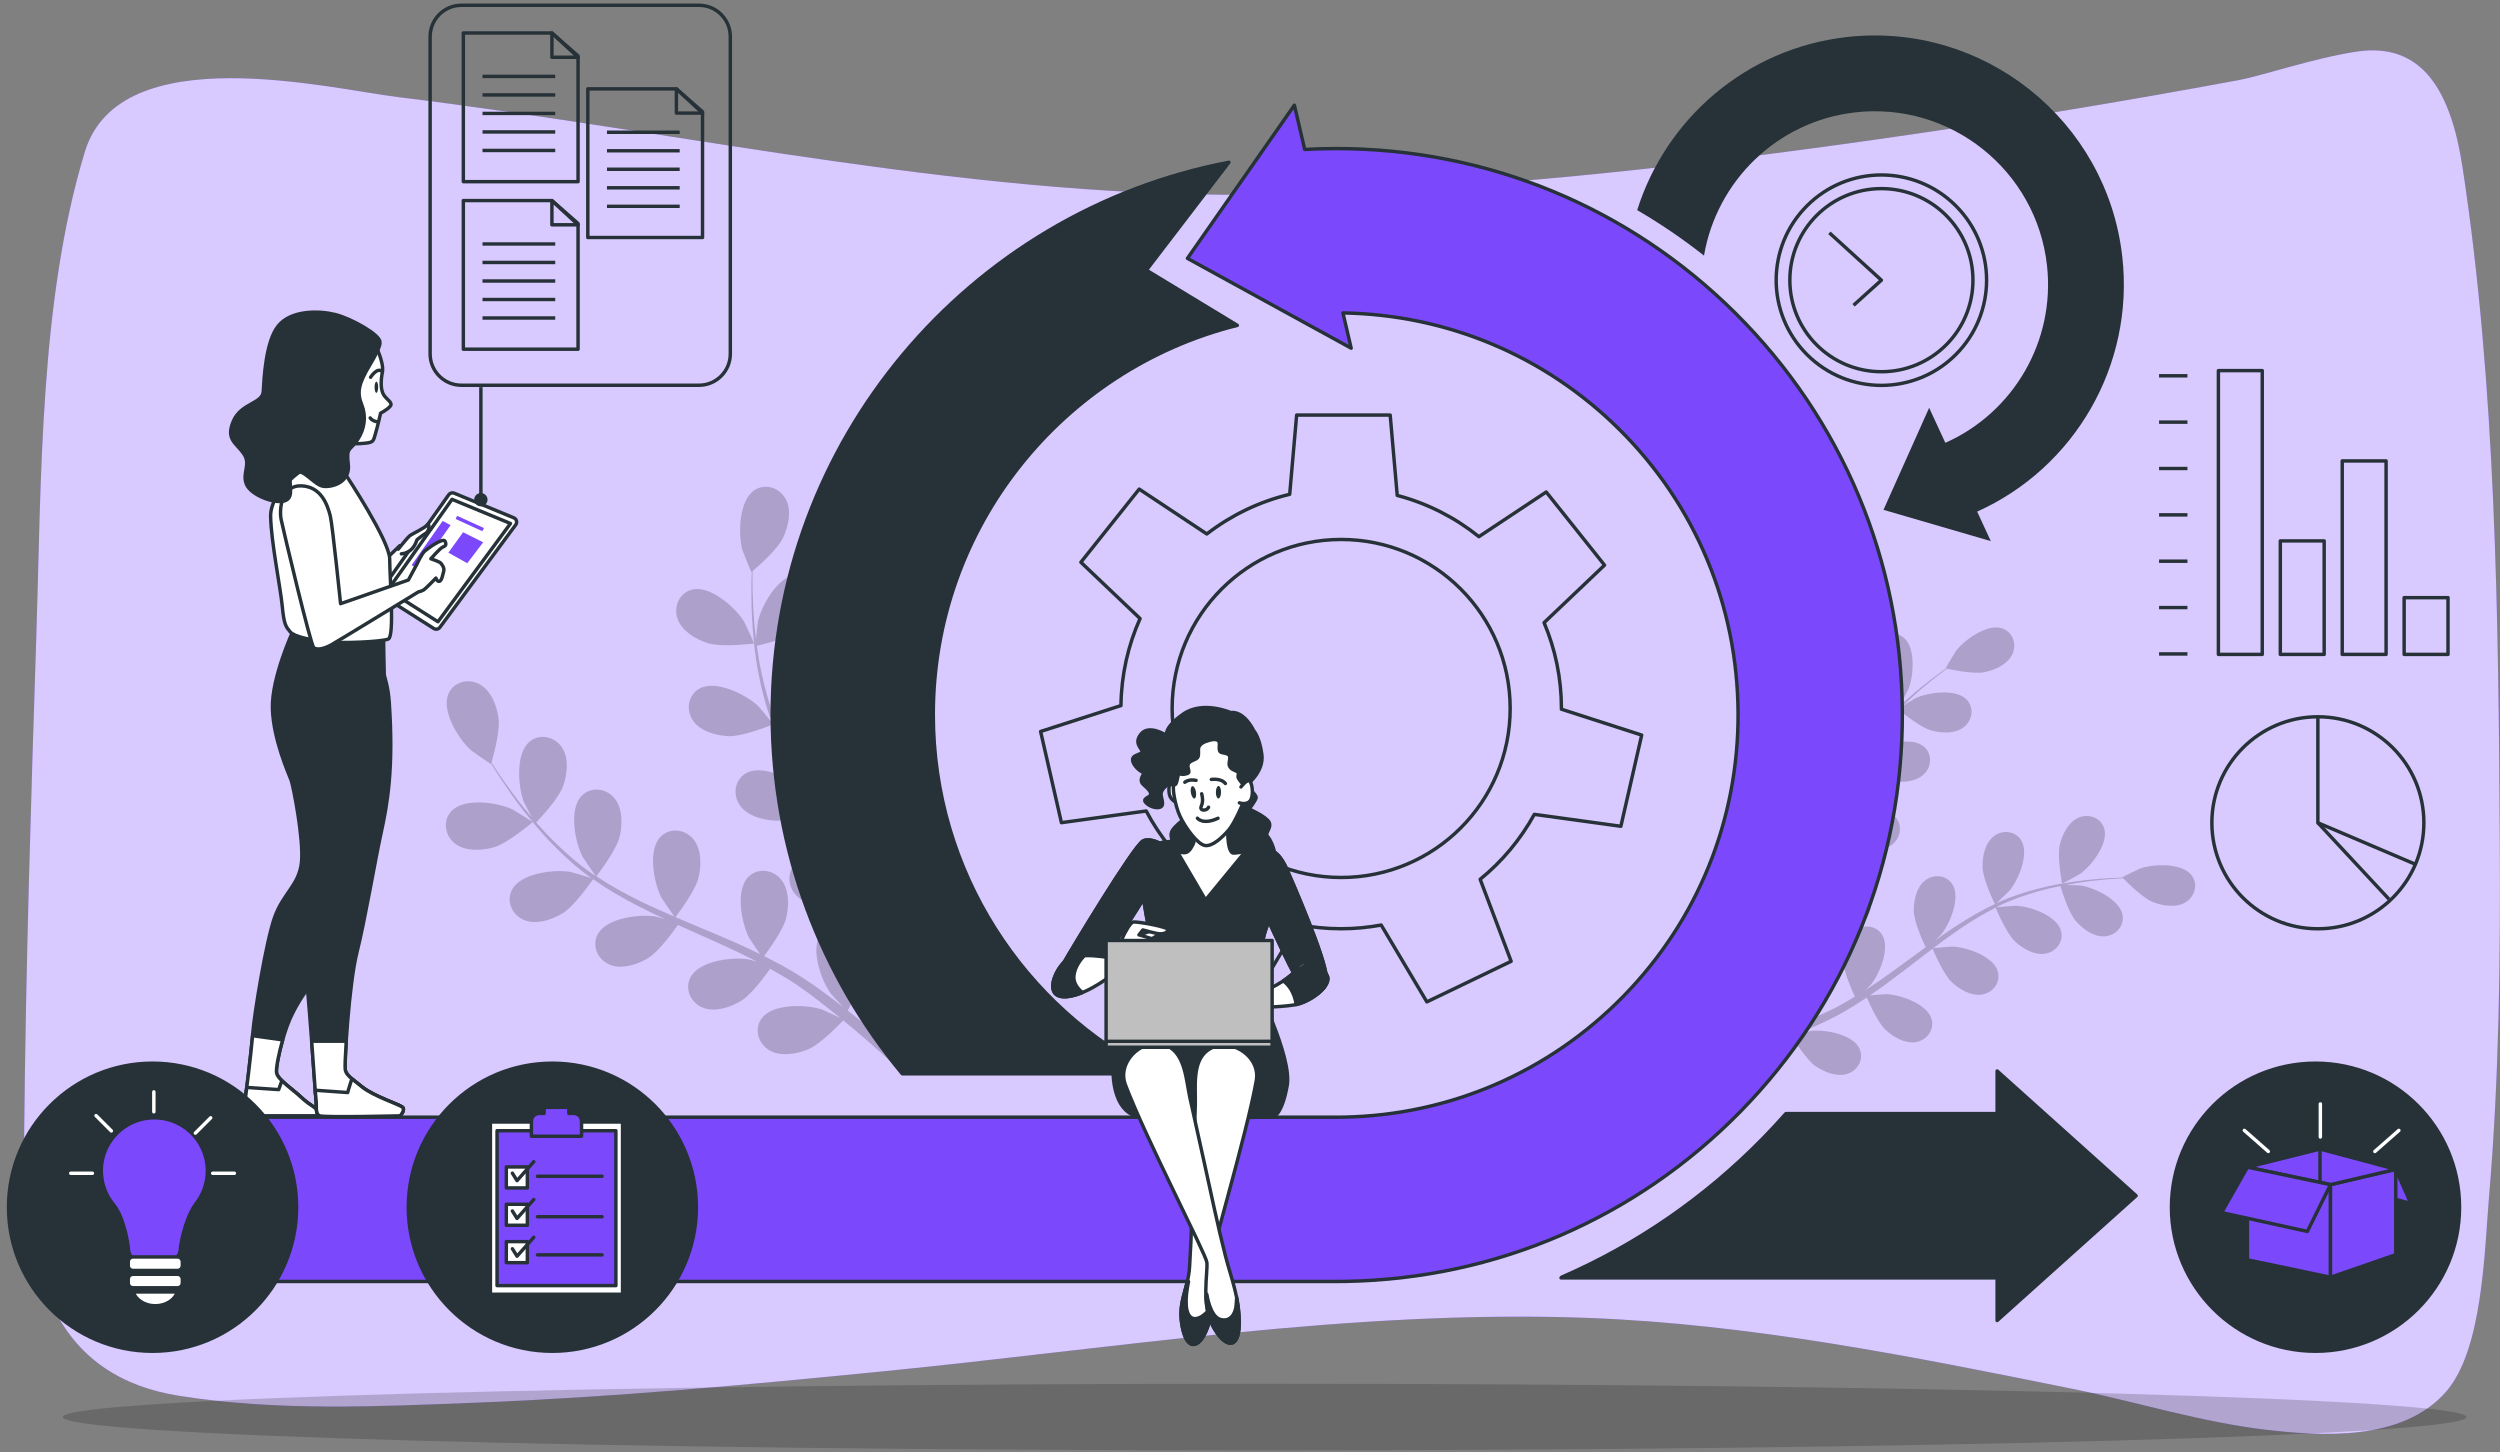 <svg width="346" height="201" viewBox="0 0 346 201" fill="none" xmlns="http://www.w3.org/2000/svg">
<rect x="0" y="0" width="346" height="201" fill="#808080" stroke="none"/>
<path d="M326.169 7.142C320.282 8.025 313.089 10.483 309.894 11.077C293.078 14.2 276.225 16.967 259.349 19.356C231.911 23.24 204.343 26.285 176.806 26.896C135.826 27.803 95.619 18.385 55.142 13.443C45.517 12.268 16.585 5.113 11.743 21.008C5.464 41.625 5.727 66.39 5.029 87.94C4.285 110.929 3.564 133.891 3.347 156.852C3.273 164.714 3.869 172.79 6.777 179.664C10.418 188.27 17.184 191.969 24.744 193.171C38.42 195.346 52.327 194.663 66.136 194.119C84.805 193.384 103.472 191.648 122.118 189.803C154.391 186.609 187.208 181.208 219.518 182.388C242.2 183.217 264.509 187.702 286.76 192.2C295.772 194.023 304.618 196.841 313.751 197.892C321.147 198.744 332.45 199.566 338.528 192.62C343.633 186.787 343.841 173.147 344.491 165.525C345.892 149.103 346.066 132.557 345.97 116.123C345.792 85.324 345.425 53.289 340.806 23.1C339.239 12.864 335.396 5.759 326.169 7.142Z" fill="#7B49FB"/>
<path opacity="0.7" d="M326.169 7.142C320.282 8.025 313.089 10.483 309.894 11.077C293.078 14.2 276.225 16.967 259.349 19.356C231.911 23.24 204.343 26.285 176.806 26.896C135.826 27.803 95.619 18.385 55.142 13.443C45.517 12.268 16.585 5.113 11.743 21.008C5.464 41.625 5.727 66.39 5.029 87.94C4.285 110.929 3.564 133.891 3.347 156.852C3.273 164.714 3.869 172.79 6.777 179.664C10.418 188.27 17.184 191.969 24.744 193.171C38.42 195.346 52.327 194.663 66.136 194.119C84.805 193.384 103.472 191.648 122.118 189.803C154.391 186.609 187.208 181.208 219.518 182.388C242.2 183.217 264.509 187.702 286.76 192.2C295.772 194.023 304.618 196.841 313.751 197.892C321.147 198.744 332.45 199.566 338.528 192.62C343.633 186.787 343.841 173.147 344.491 165.525C345.892 149.103 346.066 132.557 345.97 116.123C345.792 85.324 345.425 53.289 340.806 23.1C339.239 12.864 335.396 5.759 326.169 7.142Z" fill="white"/>
<path opacity="0.18" d="M175.011 200.729C266.875 200.729 341.346 198.665 341.346 196.119C341.346 193.573 266.875 191.509 175.011 191.509C83.147 191.509 8.676 193.573 8.676 196.119C8.676 198.665 83.147 200.729 175.011 200.729Z" fill="black"/>
<g opacity="0.2">
<path d="M68.341 117.269C70.283 116.723 73.717 113.779 73.72 113.777C73.756 113.747 71.093 112.102 70.913 112.018C68.831 111.04 64.231 110.376 62.475 112.26C61.209 113.618 61.584 115.69 63.002 116.767C64.451 117.867 66.687 117.734 68.341 117.269Z" fill="black"/>
<path d="M77.847 126.415C79.508 125.417 81.889 121.955 82.077 121.678C84.002 123.023 86.085 124.246 88.261 125.368C89.505 126.011 90.778 126.619 92.061 127.213C91.435 127.029 90.873 126.87 90.792 126.855C88.525 126.463 83.914 127.037 82.719 129.318C81.856 130.962 82.765 132.861 84.417 133.525C86.104 134.203 88.227 133.484 89.698 132.599C91.193 131.701 93.282 128.79 93.825 128.012C94.32 128.235 94.811 128.463 95.307 128.683C97.686 129.743 100.063 130.791 102.364 131.89C103.175 132.277 103.96 132.688 104.746 133.096C104.19 132.933 103.719 132.801 103.646 132.787C101.379 132.395 96.768 132.968 95.571 135.25C94.709 136.893 95.618 138.793 97.27 139.457C98.958 140.135 101.079 139.417 102.552 138.531C103.978 137.674 105.93 135.004 106.579 134.083C107.372 134.526 108.167 134.967 108.915 135.432C109.419 135.76 109.927 136.041 110.414 136.4C110.904 136.744 111.389 137.086 111.87 137.424C112.772 138.108 113.706 138.808 114.569 139.498C115.172 139.974 115.739 140.438 116.311 140.903C115.508 140.509 113.92 139.77 113.78 139.723C111.6 138.991 106.955 138.86 105.427 140.934C104.325 142.428 104.936 144.443 106.469 145.35C108.034 146.276 110.24 145.887 111.829 145.235C113.58 144.516 116.359 141.588 116.703 141.22C117.647 141.994 118.558 142.756 119.406 143.488C121.282 145.101 122.916 146.585 124.277 147.859L125.584 146.79C124.144 145.496 122.403 143.977 120.389 142.321C119.434 141.531 118.397 140.706 117.325 139.869C117.482 139.586 118.366 137.969 119.001 136.356C120.926 136.625 124.599 135.778 125.072 135.665C125.433 136.831 125.772 137.969 126.075 139.048C126.714 141.303 127.235 143.341 127.657 145.092L129.07 143.935C128.643 142.352 128.138 140.565 127.539 138.617C127.178 137.431 126.769 136.171 126.336 134.881C126.775 134.652 130.353 132.764 131.519 131.27C132.576 129.916 133.545 127.896 133.077 126.139C132.618 124.418 130.841 123.287 129.105 123.945C126.696 124.857 125.569 129.364 125.685 131.662C125.692 131.798 125.93 133.26 126.096 134.179C125.916 133.654 125.748 133.141 125.556 132.602C125.185 131.533 124.783 130.477 124.354 129.34C124.128 128.798 123.899 128.25 123.669 127.697C123.451 127.144 123.152 126.587 122.894 126.026C122.267 124.736 121.57 123.461 120.839 122.191C121.774 121.863 125.078 120.653 126.333 119.468C127.583 118.289 128.848 116.44 128.65 114.632C128.457 112.862 126.873 111.475 125.057 111.861C122.537 112.398 120.741 116.683 120.507 118.971C120.492 119.114 120.51 120.775 120.536 121.687C120.091 120.927 119.65 120.167 119.174 119.412C117.801 117.235 116.344 115.074 114.9 112.912C114.457 112.249 114.024 111.584 113.587 110.92C113.922 110.807 117.88 109.453 119.287 108.126C120.537 106.947 121.801 105.098 121.603 103.29C121.41 101.52 119.826 100.132 118.011 100.519C115.491 101.056 113.694 105.341 113.461 107.629C113.443 107.801 113.471 110.191 113.508 110.799C112.548 109.336 111.605 107.869 110.734 106.386C109.529 104.341 108.46 102.266 107.572 100.181C107.728 100.129 111.866 98.734 113.307 97.375C114.557 96.196 115.821 94.347 115.623 92.539C115.43 90.769 113.846 89.382 112.031 89.769C109.511 90.305 107.714 94.59 107.48 96.879C107.463 97.058 107.494 99.63 107.533 100.096C107.481 99.971 107.412 99.849 107.362 99.724C106.443 97.486 105.834 95.202 105.369 93.035C105.096 91.777 104.905 90.559 104.746 89.37C105.544 89.189 109.179 88.323 110.61 87.244C111.982 86.209 113.442 84.51 113.444 82.691C113.447 80.91 112.024 79.357 110.178 79.542C107.614 79.799 105.358 83.861 104.874 86.11C104.848 86.232 104.718 87.505 104.637 88.433C104.573 87.896 104.498 87.342 104.448 86.826C104.253 84.887 104.195 83.1 104.155 81.517C104.14 80.617 104.145 79.802 104.157 79.04C104.847 78.455 107.597 76.06 108.356 74.471C109.097 72.921 109.61 70.74 108.774 69.125C107.955 67.543 105.977 66.82 104.424 67.835C102.267 69.244 102.135 73.889 102.743 76.108C102.796 76.3 103.961 79.204 103.997 79.174C103.997 79.174 104.031 79.146 104.039 79.139C104.013 79.872 103.993 80.658 103.989 81.518C103.993 83.105 104.013 84.898 104.166 86.848C104.314 88.798 104.53 90.911 104.957 93.117C105.383 95.329 105.944 97.633 106.829 99.933C106.839 99.96 106.853 99.985 106.863 100.012C106.395 99.419 105.032 97.806 104.913 97.695C103.239 96.118 99.077 94.052 96.82 95.295C95.194 96.19 94.904 98.276 95.916 99.741C96.949 101.237 99.115 101.808 100.832 101.882C102.768 101.966 106.664 100.391 106.974 100.265C107.836 102.448 108.899 104.617 110.096 106.754C110.779 107.976 111.504 109.186 112.248 110.39C111.827 109.891 111.447 109.447 111.386 109.391C109.712 107.813 105.55 105.749 103.293 106.991C101.667 107.886 101.377 109.972 102.39 111.437C103.423 112.934 105.589 113.505 107.305 113.579C109.048 113.654 112.396 112.379 113.277 112.03C113.567 112.488 113.852 112.95 114.144 113.407C115.542 115.604 116.948 117.789 118.261 119.975C118.724 120.745 119.152 121.52 119.582 122.295C119.207 121.852 118.888 121.482 118.834 121.431C117.16 119.852 112.998 117.787 110.741 119.03C109.115 119.926 108.825 122.011 109.837 123.477C110.87 124.973 113.037 125.545 114.753 125.618C116.415 125.69 119.517 124.54 120.566 124.13C120.983 124.937 121.402 125.743 121.77 126.543C122.009 127.096 122.277 127.61 122.486 128.178C122.705 128.735 122.922 129.287 123.136 129.834C123.511 130.903 123.904 132.002 124.243 133.054C124.484 133.783 124.701 134.483 124.921 135.186C124.469 134.415 123.553 132.922 123.462 132.806C122.521 131.602 120.527 130.023 118.585 129.356C118.447 129.177 118.295 129.011 118.126 128.861C116.793 127.68 114.688 127.716 113.603 129.222C112.096 131.312 113.643 135.693 115.007 137.545C115.088 137.654 116.093 138.742 116.739 139.419C116.298 139.079 115.876 138.744 115.418 138.4C114.519 137.714 113.601 137.055 112.616 136.342C112.128 136.015 111.635 135.685 111.138 135.351C110.652 135.01 110.094 134.711 109.569 134.385C108.335 133.655 107.049 132.976 105.739 132.32C106.339 131.53 108.426 128.698 108.82 127.017C109.212 125.344 109.247 123.104 108.085 121.706C106.946 120.336 104.86 120.052 103.559 121.376C101.754 123.214 102.618 127.779 103.686 129.817C103.753 129.944 104.684 131.32 105.209 132.066C104.418 131.678 103.631 131.287 102.818 130.921C100.472 129.862 98.064 128.863 95.667 127.857C94.932 127.549 94.204 127.233 93.473 126.92C93.69 126.641 96.244 123.327 96.685 121.445C97.078 119.772 97.112 117.532 95.95 116.133C94.812 114.764 92.726 114.48 91.425 115.804C89.619 117.642 90.484 122.206 91.552 124.244C91.632 124.398 92.974 126.376 93.34 126.862C91.733 126.172 90.136 125.469 88.591 124.712C86.458 123.67 84.422 122.531 82.532 121.28C82.633 121.15 85.314 117.704 85.766 115.776C86.158 114.103 86.193 111.863 85.03 110.465C83.892 109.095 81.806 108.812 80.505 110.136C78.7 111.973 79.565 116.538 80.632 118.576C80.716 118.736 82.161 120.863 82.45 121.23C82.338 121.156 82.213 121.091 82.103 121.015C80.101 119.655 78.333 118.086 76.75 116.535C75.828 115.637 74.998 114.726 74.21 113.821C74.775 113.231 77.328 110.503 77.927 108.813C78.5 107.192 78.781 104.97 77.779 103.452C76.799 101.966 74.755 101.455 73.318 102.628C71.322 104.256 71.68 108.889 72.517 111.032C72.563 111.148 73.157 112.281 73.601 113.1C73.252 112.687 72.883 112.266 72.556 111.864C71.325 110.354 70.29 108.896 69.384 107.597C68.875 106.854 68.429 106.172 68.02 105.53C68.271 104.661 69.245 101.146 69.001 99.403C68.764 97.701 67.989 95.599 66.4 94.713C64.845 93.846 62.797 94.334 62.061 96.037C61.04 98.403 63.492 102.349 65.223 103.865C65.372 103.995 67.947 105.776 67.96 105.73C67.96 105.73 67.973 105.688 67.975 105.678C68.358 106.304 68.775 106.971 69.246 107.69C70.125 109.011 71.131 110.496 72.334 112.038C73.533 113.582 74.879 115.227 76.452 116.83C78.028 118.44 79.767 120.053 81.774 121.483C81.797 121.499 81.823 121.513 81.845 121.529C81.128 121.293 79.101 120.701 78.94 120.673C76.674 120.28 72.063 120.854 70.866 123.135C70.004 124.779 70.912 126.679 72.565 127.343C74.253 128.019 76.375 127.3 77.847 126.415Z" fill="black"/>
<path d="M104.362 89.063C104.408 89.057 103.094 86.217 102.991 86.047C101.793 84.084 98.323 80.993 95.818 81.595C94.014 82.029 93.183 83.964 93.773 85.645C94.374 87.361 96.313 88.484 97.949 89.008C99.87 89.624 104.358 89.064 104.362 89.063Z" fill="black"/>
</g>
<g opacity="0.2">
<path d="M259.568 93.473C260.138 95.082 262.815 97.814 262.817 97.816C262.845 97.844 264.083 95.504 264.144 95.348C264.851 93.536 265.153 89.617 263.464 88.241C262.247 87.249 260.52 87.682 259.691 88.939C258.844 90.224 259.082 92.103 259.568 93.473Z" fill="black"/>
<path d="M252.384 102.009C253.32 103.355 256.375 105.17 256.619 105.313C255.592 107.013 254.678 108.84 253.853 110.74C253.381 111.825 252.939 112.934 252.509 114.05C252.629 113.511 252.733 113.028 252.74 112.959C252.943 111.024 252.2 107.165 250.207 106.284C248.771 105.648 247.22 106.522 246.752 107.954C246.274 109.416 247 111.167 247.83 112.359C248.673 113.57 251.246 115.169 251.934 115.583C251.773 116.013 251.608 116.441 251.45 116.872C250.689 118.938 249.939 121.004 249.141 123.008C248.86 123.714 248.557 124.399 248.257 125.086C248.364 124.607 248.449 124.203 248.456 124.139C248.659 122.205 247.916 118.346 245.923 117.464C244.487 116.829 242.935 117.703 242.468 119.134C241.991 120.597 242.716 122.347 243.547 123.54C244.35 124.695 246.713 126.193 247.527 126.689C247.198 127.383 246.87 128.078 246.52 128.736C246.271 129.18 246.063 129.624 245.787 130.055C245.524 130.489 245.263 130.917 245.006 131.342C244.479 132.141 243.94 132.969 243.407 133.736C243.04 134.272 242.68 134.776 242.319 135.286C242.607 134.586 243.142 133.204 243.173 133.084C243.668 131.202 243.517 127.276 241.681 126.102C240.359 125.257 238.692 125.885 238.014 127.23C237.32 128.602 237.772 130.442 238.412 131.747C239.117 133.184 241.745 135.364 242.075 135.635C241.474 136.475 240.883 137.286 240.312 138.043C239.057 139.717 237.896 141.179 236.897 142.4L237.874 143.442C238.884 142.155 240.068 140.6 241.353 138.807C241.966 137.956 242.604 137.035 243.25 136.083C243.498 136.2 244.912 136.855 246.31 137.301C246.19 138.94 247.112 141.992 247.234 142.385C246.27 142.755 245.328 143.106 244.435 143.422C242.568 144.088 240.878 144.643 239.423 145.097L240.479 146.224C241.791 145.775 243.27 145.248 244.882 144.633C245.862 144.262 246.903 143.845 247.966 143.408C248.183 143.765 249.979 146.678 251.305 147.578C252.508 148.393 254.267 149.099 255.723 148.604C257.149 148.12 258.004 146.557 257.351 145.129C256.446 143.148 252.579 142.45 250.647 142.677C250.533 142.69 249.312 142.974 248.545 143.165C248.978 142.984 249.402 142.813 249.846 142.621C250.727 142.247 251.595 141.849 252.531 141.423C252.976 141.202 253.425 140.978 253.879 140.752C254.333 140.538 254.786 140.253 255.246 140.004C256.299 139.402 257.336 138.742 258.367 138.054C258.696 138.824 259.904 141.545 260.974 142.537C262.039 143.526 263.671 144.489 265.186 144.221C266.669 143.958 267.751 142.543 267.322 141.033C266.727 138.937 263.01 137.661 261.066 137.592C260.945 137.588 259.544 137.696 258.776 137.77C259.392 137.351 260.009 136.936 260.618 136.492C262.379 135.211 264.121 133.86 265.864 132.519C266.398 132.108 266.935 131.705 267.471 131.3C267.585 131.576 268.951 134.84 270.149 135.952C271.215 136.941 272.846 137.904 274.361 137.635C275.844 137.373 276.926 135.958 276.497 134.448C275.902 132.352 272.186 131.076 270.241 131.008C270.095 131.003 268.079 131.16 267.568 131.226C268.749 130.333 269.934 129.454 271.137 128.636C272.796 127.504 274.485 126.485 276.196 125.619C276.248 125.747 277.659 129.161 278.886 130.3C279.951 131.289 281.583 132.252 283.097 131.983C284.58 131.721 285.662 130.306 285.234 128.795C284.638 126.699 280.922 125.424 278.977 125.355C278.825 125.35 276.657 125.521 276.266 125.58C276.368 125.529 276.467 125.465 276.57 125.415C278.408 124.514 280.301 123.871 282.102 123.356C283.149 123.055 284.166 122.826 285.161 122.625C285.358 123.288 286.294 126.306 287.285 127.454C288.236 128.553 289.752 129.69 291.287 129.589C292.789 129.491 294.02 128.204 293.76 126.656C293.399 124.507 289.845 122.831 287.92 122.549C287.815 122.534 286.734 122.496 285.946 122.48C286.396 122.396 286.859 122.301 287.292 122.23C288.917 121.957 290.422 121.807 291.756 121.685C292.514 121.622 293.202 121.579 293.846 121.547C294.379 122.096 296.555 124.282 297.938 124.834C299.288 125.371 301.157 125.682 302.473 124.886C303.762 124.106 304.261 122.396 303.317 121.142C302.007 119.401 298.08 119.551 296.241 120.189C296.082 120.244 293.696 121.391 293.724 121.42C293.724 121.42 293.75 121.446 293.756 121.453C293.136 121.472 292.471 121.499 291.746 121.544C290.406 121.637 288.894 121.754 287.258 121.993C285.621 122.227 283.849 122.528 282.011 123.013C280.168 123.497 278.255 124.1 276.364 124.977C276.343 124.986 276.322 125 276.3 125.01C276.774 124.581 278.058 123.34 278.145 123.234C279.383 121.733 280.892 118.104 279.716 116.269C278.869 114.948 277.093 114.82 275.913 115.756C274.708 116.713 274.348 118.573 274.382 120.026C274.421 121.664 275.969 124.864 276.092 125.118C274.299 125.969 272.528 126.988 270.792 128.117C269.799 128.762 268.819 129.443 267.844 130.138C268.242 129.754 268.595 129.409 268.639 129.355C269.877 127.853 271.385 124.225 270.209 122.39C269.363 121.068 267.586 120.941 266.406 121.877C265.202 122.833 264.842 124.693 264.875 126.146C264.91 127.62 266.174 130.374 266.519 131.098C266.148 131.369 265.775 131.635 265.405 131.907C263.63 133.211 261.865 134.52 260.094 135.751C259.47 136.185 258.84 136.589 258.211 136.996C258.563 136.656 258.857 136.365 258.898 136.317C260.135 134.815 261.644 131.187 260.469 129.352C259.622 128.03 257.845 127.902 256.665 128.839C255.46 129.795 255.1 131.655 255.135 133.108C255.168 134.515 256.312 137.067 256.717 137.93C256.06 138.328 255.403 138.727 254.749 139.082C254.296 139.315 253.877 139.57 253.409 139.779C252.951 139.995 252.497 140.209 252.048 140.42C251.167 140.796 250.261 141.19 249.393 141.536C248.791 141.78 248.213 142.002 247.631 142.228C248.257 141.803 249.466 140.946 249.558 140.863C250.522 140.001 251.742 138.23 252.195 136.553C252.338 136.427 252.47 136.289 252.587 136.137C253.509 134.946 253.361 133.172 252.028 132.34C250.18 131.187 246.569 132.739 245.083 133.994C244.995 134.068 244.134 134.978 243.599 135.561C243.861 135.17 244.12 134.794 244.385 134.389C244.914 133.591 245.417 132.78 245.964 131.908C246.213 131.478 246.464 131.044 246.718 130.605C246.979 130.175 247.199 129.688 247.445 129.227C247.991 128.145 248.492 127.021 248.972 125.878C249.672 126.34 252.18 127.942 253.62 128.18C255.054 128.417 256.947 128.32 258.062 127.261C259.154 126.224 259.276 124.447 258.085 123.424C256.433 122.003 252.629 122.99 250.969 124.005C250.866 124.069 249.757 124.931 249.157 125.417C249.44 124.728 249.726 124.042 249.99 123.335C250.751 121.296 251.459 119.208 252.173 117.128C252.392 116.49 252.617 115.858 252.84 115.224C253.088 115.391 256.028 117.36 257.641 117.627C259.075 117.864 260.968 117.767 262.083 116.707C263.174 115.67 263.297 113.893 262.106 112.87C260.453 111.45 256.65 112.436 254.99 113.452C254.865 113.529 253.271 114.772 252.881 115.108C253.373 113.713 253.877 112.326 254.429 110.979C255.188 109.12 256.035 107.338 256.984 105.673C257.099 105.75 260.158 107.82 261.811 108.093C263.244 108.33 265.137 108.233 266.252 107.173C267.344 106.136 267.466 104.36 266.275 103.336C264.623 101.916 260.819 102.903 259.159 103.918C259.029 103.998 257.315 105.337 257.022 105.601C257.078 105.503 257.126 105.393 257.184 105.296C258.22 103.53 259.444 101.95 260.663 100.527C261.37 99.698 262.092 98.947 262.81 98.23C263.341 98.674 265.787 100.675 267.246 101.085C268.646 101.478 270.537 101.59 271.761 100.66C272.961 99.749 273.277 97.996 272.206 96.848C270.72 95.255 266.83 95.818 265.069 96.645C264.974 96.69 264.051 97.255 263.384 97.676C263.714 97.358 264.048 97.023 264.369 96.725C265.574 95.601 266.746 94.645 267.791 93.808C268.389 93.336 268.94 92.922 269.458 92.54C270.206 92.704 273.227 93.327 274.685 93.024C276.108 92.728 277.837 91.956 278.496 90.565C279.14 89.204 278.613 87.503 277.135 86.978C275.081 86.249 271.889 88.541 270.707 90.087C270.605 90.22 269.248 92.493 269.286 92.502C269.286 92.502 269.323 92.51 269.331 92.511C268.824 92.869 268.286 93.259 267.705 93.697C266.64 94.513 265.443 95.445 264.209 96.548C262.974 97.646 261.661 98.874 260.396 100.292C259.127 101.712 257.863 103.271 256.769 105.045C256.757 105.065 256.747 105.088 256.734 105.108C256.893 104.489 257.279 102.746 257.293 102.608C257.497 100.673 256.754 96.815 254.761 95.933C253.326 95.298 251.774 96.171 251.306 97.603C250.828 99.067 251.554 100.817 252.384 102.009Z" fill="black"/>
<path d="M285.397 122.285C285.404 122.324 287.727 121.055 287.865 120.958C289.455 119.837 291.868 116.735 291.219 114.655C290.751 113.157 289.072 112.565 287.686 113.157C286.272 113.76 285.434 115.46 285.083 116.87C284.671 118.525 285.396 122.281 285.397 122.285Z" fill="black"/>
</g>
<path d="M313.096 51.294H307.026V90.57H313.096V51.294Z" stroke="#263238" stroke-width="0.477" stroke-miterlimit="10" stroke-linejoin="round"/>
<path d="M321.665 74.86H315.595V90.57H321.665V74.86Z" stroke="#263238" stroke-width="0.477" stroke-miterlimit="10" stroke-linejoin="round"/>
<path d="M330.234 63.791H324.164V90.57H330.234V63.791Z" stroke="#263238" stroke-width="0.477" stroke-miterlimit="10" stroke-linejoin="round"/>
<path d="M338.803 82.715H332.733V90.57H338.803V82.715Z" stroke="#263238" stroke-width="0.477" stroke-miterlimit="10" stroke-linejoin="round"/>
<path d="M302.741 52.008H298.813" stroke="#263238" stroke-width="0.477" stroke-miterlimit="10" stroke-linejoin="round"/>
<path d="M302.741 58.424H298.813" stroke="#263238" stroke-width="0.477" stroke-miterlimit="10" stroke-linejoin="round"/>
<path d="M302.741 64.84H298.813" stroke="#263238" stroke-width="0.477" stroke-miterlimit="10" stroke-linejoin="round"/>
<path d="M302.741 71.256H298.813" stroke="#263238" stroke-width="0.477" stroke-miterlimit="10" stroke-linejoin="round"/>
<path d="M302.741 77.672H298.813" stroke="#263238" stroke-width="0.477" stroke-miterlimit="10" stroke-linejoin="round"/>
<path d="M302.741 84.087H298.813" stroke="#263238" stroke-width="0.477" stroke-miterlimit="10" stroke-linejoin="round"/>
<path d="M302.741 90.504H298.813" stroke="#263238" stroke-width="0.477" stroke-miterlimit="10" stroke-linejoin="round"/>
<path d="M320.793 128.543C328.896 128.543 335.464 121.975 335.464 113.872C335.464 105.77 328.896 99.202 320.793 99.202C312.691 99.202 306.123 105.77 306.123 113.872C306.123 121.975 312.691 128.543 320.793 128.543Z" stroke="#263238" stroke-width="0.477" stroke-miterlimit="10" stroke-linejoin="round"/>
<path d="M320.793 99.202V113.872L334.438 119.68" stroke="#263238" stroke-width="0.477" stroke-miterlimit="10" stroke-linejoin="round"/>
<path d="M320.793 113.872L330.642 124.456" stroke="#263238" stroke-width="0.477" stroke-miterlimit="10" stroke-linejoin="round"/>
<path d="M212.351 112.707L224.328 114.357L227.209 101.736L216.099 98.154C216.099 98.121 216.101 98.087 216.101 98.053C216.101 93.84 215.246 89.827 213.701 86.178L222.068 78.215L213.996 68.093L204.681 74.273C201.4 71.639 197.566 69.667 193.376 68.567L192.401 57.447H179.455L178.493 68.412C174.258 69.426 170.366 71.323 167.023 73.9L157.667 67.692L149.595 77.814L157.785 85.609C156.135 89.294 155.194 93.365 155.139 97.652L144.021 101.237L146.902 113.858L158.633 112.241C160.49 115.767 163.016 118.884 166.046 121.424L161.739 132.82L173.403 138.436L179.636 127.949C181.57 128.333 183.568 128.538 185.615 128.538C187.509 128.538 189.36 128.357 191.159 128.026L197.479 138.659L209.142 133.042L204.855 121.696C207.896 119.219 210.45 116.168 212.351 112.707ZM162.224 98.053C162.224 85.134 172.697 74.662 185.616 74.662C198.534 74.662 209.007 85.134 209.007 98.053C209.007 110.971 198.534 121.444 185.616 121.444C172.697 121.444 162.224 110.971 162.224 98.053Z" stroke="#263238" stroke-width="0.477" stroke-miterlimit="10" stroke-linejoin="round"/>
<path d="M270.68 49.073C276.366 43.386 276.366 34.166 270.68 28.48C264.993 22.793 255.773 22.793 250.087 28.48C244.4 34.166 244.4 43.386 250.087 49.073C255.773 54.759 264.993 54.759 270.68 49.073Z" stroke="#263238" stroke-width="0.477" stroke-miterlimit="10" stroke-linejoin="round"/>
<path d="M260.385 51.446C267.383 51.446 273.056 45.773 273.056 38.775C273.056 31.777 267.383 26.104 260.385 26.104C253.387 26.104 247.714 31.777 247.714 38.775C247.714 45.773 253.387 51.446 260.385 51.446Z" stroke="#263238" stroke-width="0.477" stroke-miterlimit="10" stroke-linejoin="round"/>
<path d="M256.529 42.251L260.385 38.775L253.186 32.222" stroke="#263238" stroke-width="0.477" stroke-miterlimit="10" stroke-linejoin="round"/>
<path d="M240.188 43.353C225.409 28.655 205.769 20.561 184.886 20.562C183.45 20.562 182.008 20.606 180.571 20.684L179.139 14.562L164.34 35.756L187.002 48.189L185.861 43.309C200.33 43.555 213.897 49.271 224.157 59.474C234.647 69.906 240.468 83.82 240.548 98.652C240.627 113.402 234.994 127.331 224.687 137.872C214.396 148.396 200.634 154.341 185.934 154.612C185.586 154.619 185.237 154.622 184.887 154.622H28.68V177.356H184.887C185.379 177.356 185.87 177.352 186.356 177.343C207.063 176.961 226.45 168.588 240.943 153.767C255.461 138.92 263.395 119.302 263.283 98.53C263.171 77.646 254.969 58.051 240.188 43.353Z" fill="#7B49FB" stroke="#263238" stroke-width="0.477" stroke-miterlimit="10" stroke-linecap="round" stroke-linejoin="round"/>
<path d="M295.638 165.491L276.403 148.224V154.124H247.169C246.162 155.264 245.125 156.383 244.054 157.479C235.946 165.771 226.475 172.268 216.138 176.759L216.047 176.858H276.403V182.758L295.638 165.491Z" fill="#263238" stroke="#263238" stroke-width="0.477" stroke-miterlimit="10" stroke-linecap="round" stroke-linejoin="round"/>
<path d="M129.167 98.898C129.167 72.917 147.106 51.055 171.247 45.028L158.659 37.391L170.08 22.464C134.134 29.323 106.878 60.985 106.878 98.899C106.878 117.785 113.644 135.12 124.875 148.612H159.979C141.731 139.503 129.167 120.642 129.167 98.898Z" fill="#263238" stroke="#263238" stroke-width="0.477" stroke-miterlimit="10" stroke-linecap="round" stroke-linejoin="round"/>
<path d="M293.727 35.55C291.617 16.661 274.533 3.011 255.644 5.122C241.664 6.684 230.562 16.452 226.587 29.08C229.795 30.952 232.885 33.053 235.834 35.376C237.578 25.098 245.945 16.761 256.809 15.547C269.949 14.079 281.834 23.575 283.302 36.715C284.475 47.208 278.664 57.1 269.234 61.286L266.993 56.441L260.675 70.562L275.527 74.89L273.638 70.807C287.114 64.752 295.406 50.578 293.727 35.55Z" fill="#263238"/>
<path d="M320.466 187.013C331.474 187.013 340.399 178.089 340.399 167.08C340.399 156.071 331.474 147.147 320.466 147.147C309.457 147.147 300.532 156.071 300.532 167.08C300.532 178.089 309.457 187.013 320.466 187.013Z" fill="#263238" stroke="#263238" stroke-width="0.477" stroke-miterlimit="10" stroke-linecap="round" stroke-linejoin="round"/>
<path d="M322.54 176.775L311.047 174.358V161.536L322.54 163.953V176.775Z" fill="#7B49FB" stroke="#263238" stroke-width="0.477" stroke-miterlimit="10" stroke-linecap="round" stroke-linejoin="round"/>
<path d="M331.573 161.831L333.659 166.566L331.373 165.937L331.573 161.831Z" fill="#7B49FB" stroke="#263238" stroke-width="0.477" stroke-miterlimit="10" stroke-linecap="round" stroke-linejoin="round"/>
<path d="M322.54 163.953L331.573 161.831V173.645L322.54 176.775V163.953Z" fill="#7B49FB" stroke="#263238" stroke-width="0.477" stroke-miterlimit="10" stroke-linecap="round" stroke-linejoin="round"/>
<path d="M331.573 161.831L321.088 159.026L311.047 161.536L322.54 163.953L331.573 161.831Z" fill="#7B49FB" stroke="#263238" stroke-width="0.477" stroke-miterlimit="10" stroke-linecap="round" stroke-linejoin="round"/>
<path d="M311.047 161.536L307.472 167.824L319.34 170.43L322.54 163.953L311.047 161.536Z" fill="#7B49FB" stroke="#263238" stroke-width="0.477" stroke-miterlimit="10" stroke-linecap="round" stroke-linejoin="round"/>
<path d="M321.088 159.026V163.479" stroke="#263238" stroke-width="0.477" stroke-miterlimit="10" stroke-linecap="round" stroke-linejoin="round"/>
<path d="M310.617 156.446L313.933 159.361" stroke="white" stroke-width="0.477" stroke-miterlimit="10" stroke-linecap="round" stroke-linejoin="round"/>
<path d="M332.002 156.446L328.685 159.361" stroke="white" stroke-width="0.477" stroke-miterlimit="10" stroke-linecap="round" stroke-linejoin="round"/>
<path d="M321.138 152.786V157.36" stroke="white" stroke-width="0.477" stroke-miterlimit="10" stroke-linecap="round" stroke-linejoin="round"/>
<path d="M170.322 98.616C170.322 98.616 166.459 96.912 163.732 98.844C161.005 100.775 161.46 101.797 161.46 101.797C161.46 101.797 159.074 100.207 157.938 101.57C156.802 102.933 158.166 103.615 158.052 104.069C157.938 104.524 156.461 104.41 156.802 105.432C157.143 106.455 158.393 107.023 158.393 107.023C158.393 107.023 157.484 107.932 158.279 108.614C159.074 109.296 159.415 109.75 159.188 110.091C158.96 110.432 157.938 110.545 158.733 111.227C159.529 111.909 160.892 112.022 160.892 111.227C160.892 110.432 160.438 109.977 160.892 109.296C161.346 108.614 162.737 107.866 162.496 108.638C162.256 109.409 164.073 113.386 164.073 113.386C164.073 113.386 163.754 113.31 162.664 114.427C161.574 115.544 162.369 115.998 162.142 116.339C161.914 116.68 160.551 116.226 160.438 117.021C160.324 117.816 160.438 118.157 160.551 118.498C160.665 118.839 172.594 119.748 173.389 119.634C174.184 119.521 176.002 119.293 176.343 118.725C176.684 118.157 175.888 116.226 175.434 115.771C174.98 115.317 176.002 114.635 175.661 113.84C175.321 113.045 172.877 111.966 172.877 111.966C172.877 111.966 173.73 110.886 173.844 110.431C173.957 109.977 172.405 108.756 172.405 108.756C172.405 108.756 174.98 106.91 174.639 104.41C174.298 101.911 173.503 101.115 173.503 101.115C173.503 101.115 172.253 98.389 170.322 98.616Z" fill="#263238" stroke="#263238" stroke-width="0.477" stroke-miterlimit="10" stroke-linecap="round" stroke-linejoin="round"/>
<path d="M150.586 134.95C153.053 133.038 158.272 124.374 158.272 124.374C158.272 124.374 158.902 128.799 159.634 130.911C160.367 133.024 161.361 134.409 161.112 136.836C161.111 136.844 161.09 136.461 161.089 136.47L174.471 136.862C174.061 136.124 173.8 135.988 173.739 135.666C173.522 134.524 174.689 131.999 174.702 130.845C174.715 129.691 175.592 127.489 175.592 127.489C175.592 127.489 179.451 136.043 180.337 136.762C181.223 137.482 183.706 137.883 183.557 135.2C183.408 132.517 178.91 122.154 178.119 120.352C177.327 118.551 176.335 117.299 174.423 117.481C172.511 117.664 172.068 117.996 170.765 118.069C169.462 118.141 170.037 111.881 170.037 111.881C170.037 111.881 167.984 113.686 165.31 112.604C165.31 112.604 165.646 115.892 165.088 116.922C164.531 117.952 164.241 118.276 162.908 117.812C161.575 117.347 159.489 115.771 158.215 116.38C156.942 116.989 148.002 131.863 147.303 133.132C146.842 133.971 145.595 136.124 145.968 136.697L150.586 134.95Z" fill="white" stroke="#263238" stroke-width="0.477" stroke-miterlimit="10" stroke-linecap="round" stroke-linejoin="round"/>
<path d="M161.111 136.836C161.124 136.711 161.132 136.591 161.138 136.471L161.088 136.47C161.09 136.461 161.11 136.844 161.111 136.836Z" fill="#7B49FB" stroke="#263238" stroke-width="0.477" stroke-miterlimit="10" stroke-linecap="round" stroke-linejoin="round"/>
<path d="M158.213 116.381C156.939 116.99 147.999 131.865 147.301 133.133C146.839 133.972 145.592 136.125 145.965 136.698L150.586 134.95C153.053 133.038 158.272 124.374 158.272 124.374C158.272 124.374 158.902 128.799 159.634 130.911C160.329 132.915 161.257 134.266 161.138 136.471L174.47 136.862C174.061 136.123 173.799 135.987 173.738 135.665C173.521 134.524 174.688 131.999 174.701 130.845C174.714 129.691 175.592 127.489 175.592 127.489C175.592 127.489 179.451 136.042 180.337 136.762C181.222 137.482 183.705 137.882 183.556 135.199C183.407 132.516 178.909 122.153 178.118 120.352C177.326 118.55 176.334 117.298 174.422 117.481C173.483 117.57 172.899 117.696 172.393 117.809L166.851 124.556L162.907 117.812C161.573 117.348 159.486 115.772 158.213 116.381Z" fill="#263238" stroke="#263238" stroke-width="0.477" stroke-miterlimit="10" stroke-linecap="round" stroke-linejoin="round"/>
<path d="M161.26 135.807C161.26 135.807 154.199 141.908 154.039 147.656C153.984 149.649 154.366 154.102 157.767 154.571C161.168 155.04 176.271 154.571 176.271 154.571C176.271 154.571 177.444 154.219 178.147 150.232C178.851 146.244 173.69 136.041 173.69 136.041L161.26 135.807Z" fill="#263238" stroke="#263238" stroke-width="0.477" stroke-miterlimit="10" stroke-linecap="round" stroke-linejoin="round"/>
<path d="M166.445 138.236C166.445 138.236 165.159 139.834 164.963 139.912C164.768 139.99 164.535 140.614 164.106 141.549C163.677 142.485 163.794 142.563 164.301 142.329C164.808 142.095 165.314 141.043 165.314 141.043L166.289 140.419C166.289 140.419 167.264 137.962 166.445 138.236Z" fill="white" stroke="#263238" stroke-width="0.477" stroke-miterlimit="10" stroke-linecap="round" stroke-linejoin="round"/>
<path d="M179.663 133.953C179.663 133.953 178.456 135.585 175.653 136.831C172.85 138.078 170.128 137.707 168.594 137.776C167.06 137.844 166.83 137.5 166.177 138.728C165.525 139.956 166.105 143.327 166.422 143.543C166.739 143.76 166.777 142.206 166.777 142.206C166.777 142.206 167.059 143.7 167.506 143.726C167.953 143.752 168.095 142.455 168.095 142.455C168.095 142.455 168.489 143.375 168.853 143.251C169.216 143.127 169.141 142.147 169.141 142.147C169.141 142.147 169.582 142.727 169.799 142.41C170.015 142.093 169.493 140.165 169.493 140.165C169.493 140.165 171.481 140.49 172.207 140.243C172.934 139.996 173.324 139.425 173.324 139.425C173.324 139.425 176.939 139.438 179.137 139.079C181.334 138.72 184.383 136.433 183.674 135.02C182.966 133.606 180.638 133.288 180.638 133.288" fill="white"/>
<path d="M179.663 133.953C179.663 133.953 178.456 135.585 175.653 136.831C172.85 138.078 170.128 137.707 168.594 137.776C167.06 137.844 166.83 137.5 166.177 138.728C165.525 139.956 166.105 143.327 166.422 143.543C166.739 143.76 166.777 142.206 166.777 142.206C166.777 142.206 167.059 143.7 167.506 143.726C167.953 143.752 168.095 142.455 168.095 142.455C168.095 142.455 168.489 143.375 168.853 143.251C169.216 143.127 169.141 142.147 169.141 142.147C169.141 142.147 169.582 142.727 169.799 142.41C170.015 142.093 169.493 140.165 169.493 140.165C169.493 140.165 171.481 140.49 172.207 140.243C172.934 139.996 173.324 139.425 173.324 139.425C173.324 139.425 176.939 139.438 179.137 139.079C181.334 138.72 184.383 136.433 183.674 135.02C182.966 133.606 180.638 133.288 180.638 133.288" stroke="#263238" stroke-width="0.477" stroke-miterlimit="10" stroke-linecap="round" stroke-linejoin="round"/>
<path d="M169.141 142.147C169.141 142.147 168.419 140.073 168.705 139.246" stroke="#263238" stroke-width="0.477" stroke-miterlimit="10" stroke-linecap="round" stroke-linejoin="round"/>
<path d="M168.095 142.455C168.095 142.455 167.606 140.448 167.705 139.214" stroke="#263238" stroke-width="0.477" stroke-miterlimit="10" stroke-linecap="round" stroke-linejoin="round"/>
<path d="M166.777 142.206C166.777 142.206 166.418 140.009 166.658 139.522" stroke="#263238" stroke-width="0.477" stroke-miterlimit="10" stroke-linecap="round" stroke-linejoin="round"/>
<path d="M179.663 133.953C179.663 133.953 179.026 134.809 177.613 135.754C178.362 136.317 179.136 137.303 179.398 139.028C181.566 138.542 184.356 136.378 183.675 135.02C182.967 133.606 180.639 133.288 180.639 133.288" fill="#263238"/>
<path d="M179.663 133.953C179.663 133.953 179.026 134.809 177.613 135.754C178.362 136.317 179.136 137.303 179.398 139.028C181.566 138.542 184.356 136.378 183.675 135.02C182.967 133.606 180.639 133.288 180.639 133.288" stroke="#263238" stroke-width="0.477" stroke-miterlimit="10" stroke-linecap="round" stroke-linejoin="round"/>
<path d="M157.631 129.383C157.631 129.383 158.418 129.204 159.248 128.82C160.079 128.437 160.654 127.606 160.909 127.926C161.165 128.245 160.98 128.829 160.497 129.24C160.015 129.651 158.609 130.354 158.609 130.354C158.609 130.354 157.094 130.06 157.631 129.383Z" fill="white" stroke="#263238" stroke-width="0.477" stroke-miterlimit="10" stroke-linecap="round" stroke-linejoin="round"/>
<path d="M154.13 132.668C154.13 132.668 156.031 127.617 156.901 127.6C157.77 127.583 161.871 128.314 161.676 128.724C161.481 129.133 160.991 129.259 160.498 129.24C160.005 129.22 158.169 128.706 158.169 128.706L157.632 129.383C157.632 129.383 159.526 129.925 159.819 130.065C160.111 130.204 161.234 131.312 160.953 131.753C160.672 132.193 160.552 131.992 160.552 131.992C160.552 131.992 160.706 132.424 160.538 132.775C160.371 133.126 160.195 133.043 160.195 133.043C160.158 133.431 159.761 133.678 159.397 133.538C158.97 133.373 158.964 132.563 158.439 132.628C157.847 132.702 157.752 132.598 157.752 132.598C157.752 132.598 156.699 133.604 155.956 134.111C155.212 134.619 154.285 134.608 154.285 134.608C154.285 134.608 150.789 137.552 147.829 137.922C144.533 138.334 145.652 134.788 147.301 133.133C148.949 131.478 154.13 132.668 154.13 132.668Z" fill="white" stroke="#263238" stroke-width="0.477" stroke-miterlimit="10" stroke-linecap="round" stroke-linejoin="round"/>
<path d="M160.551 131.992C160.551 131.992 159.921 130.958 159.514 130.764C159.106 130.57 157.763 130.368 157.763 130.368" stroke="#263238" stroke-width="0.477" stroke-miterlimit="10" stroke-linecap="round" stroke-linejoin="round"/>
<path d="M160.195 133.043C160.195 133.043 159.228 131.628 158.924 131.609C158.621 131.589 157.632 131.432 157.632 131.432" stroke="#263238" stroke-width="0.477" stroke-miterlimit="10" stroke-linecap="round" stroke-linejoin="round"/>
<path d="M148.631 135.008C148.764 133.858 149.478 132.886 150.066 132.264C148.957 132.309 147.897 132.534 147.3 133.133C145.651 134.788 144.532 138.334 147.827 137.922C148.474 137.841 149.146 137.633 149.803 137.364C149.147 136.822 148.514 136.025 148.631 135.008Z" fill="#263238" stroke="#263238" stroke-width="0.477" stroke-miterlimit="10" stroke-linecap="round" stroke-linejoin="round"/>
<path d="M162.496 108.637C162.496 108.637 161.779 108.307 161.779 109.171C161.779 110.034 161.909 110.509 162.642 110.983C163.376 111.458 162.772 108.005 162.772 108.005L162.496 108.637Z" fill="white" stroke="#263238" stroke-width="0.477" stroke-miterlimit="10" stroke-linecap="round" stroke-linejoin="round"/>
<path d="M167.003 102.583C167.003 102.583 165.88 102.85 165.869 103.708C165.858 104.567 165.985 104.856 165.329 105.123C164.673 105.39 164.32 105.605 164.423 106.21C164.525 106.816 164.79 107.004 163.957 107.145C163.125 107.286 163.187 106.73 163.011 107.538C162.836 108.346 162.799 108.586 162.496 108.637C162.193 108.688 162.565 111.351 163.3 112.939C164.035 114.528 165.756 116.885 166.791 117.022C167.827 117.159 169.155 115.911 170.081 114.832C170.914 113.862 172.144 110.902 172.144 110.902L172.408 110.624C172.408 110.624 172.875 110.623 173 109.979C173 109.979 172.91 108.982 172.404 108.756C171.899 108.53 171.38 107.761 171.342 107.534C171.303 107.307 171.555 106.953 171.214 106.777C170.873 106.601 170.305 106.463 170.14 105.946C169.975 105.429 170.541 104.632 169.872 104.356C169.202 104.08 168.849 104.295 168.76 103.765C168.67 103.235 168.959 102.641 168.454 102.415C167.949 102.189 167.003 102.583 167.003 102.583Z" fill="white" stroke="#263238" stroke-width="0.477" stroke-miterlimit="10" stroke-linecap="round" stroke-linejoin="round"/>
<path d="M166.311 109.861C166.311 109.861 166.613 110.811 166.268 111.545C165.923 112.279 167.045 112.279 167.261 111.718" stroke="#263238" stroke-width="0.477" stroke-miterlimit="10" stroke-linecap="round" stroke-linejoin="round"/>
<path d="M171.75 108.912C171.75 108.912 172.656 107.703 173.001 108.135C173.347 108.566 173.519 110.25 173.001 110.854C172.483 111.458 171.534 111.113 171.534 111.113" fill="white"/>
<path d="M171.75 108.912C171.75 108.912 172.656 107.703 173.001 108.135C173.347 108.566 173.519 110.25 173.001 110.854C172.483 111.458 171.534 111.113 171.534 111.113" stroke="#263238" stroke-width="0.477" stroke-miterlimit="10" stroke-linecap="round" stroke-linejoin="round"/>
<path d="M165.522 109.6C165.601 110.073 165.508 110.482 165.314 110.515C165.119 110.548 164.897 110.191 164.818 109.719C164.738 109.246 164.831 108.837 165.025 108.804C165.22 108.772 165.442 109.128 165.522 109.6Z" fill="#263238"/>
<path d="M168.991 109.648C168.986 110.128 168.822 110.514 168.625 110.512C168.427 110.509 168.272 110.119 168.277 109.641C168.282 109.162 168.446 108.775 168.644 108.777C168.841 108.779 168.996 109.169 168.991 109.648Z" fill="#263238"/>
<path d="M165.722 113.24C165.722 113.24 166.458 114.224 168.571 113.247" stroke="#263238" stroke-width="0.477" stroke-miterlimit="10" stroke-linecap="round" stroke-linejoin="round"/>
<path d="M168.75 144.694C168.18 144.781 167.626 144.996 167.128 145.361C164.942 146.963 165.504 150.578 165.429 152.972C165.334 155.982 165.237 158.992 165.138 162.001C164.992 166.426 164.926 170.867 164.641 175.286C164.423 178.674 162.919 180.107 163.646 183.71C164.374 187.314 166.268 186.523 167.28 183.196C168.292 179.87 167.447 177.244 167.327 175.778C167.234 174.638 172.471 157.36 173.877 149.536C174.396 146.642 171.396 144.289 168.75 144.694Z" fill="white" stroke="#263238" stroke-width="0.477" stroke-miterlimit="10" stroke-linecap="round" stroke-linejoin="round"/>
<path d="M167.727 180.886C167.621 180.902 167.525 180.96 167.449 181.086C166.943 181.93 165.254 183.281 164.495 181.93C163.735 180.58 164.495 177.372 164.495 177.372L164.273 177.599C163.792 179.562 163.108 181.042 163.647 183.71C164.375 187.314 166.268 186.522 167.28 183.196C167.528 182.382 167.664 181.61 167.727 180.886Z" fill="#263238" stroke="#263238" stroke-width="0.477" stroke-miterlimit="10" stroke-linecap="round" stroke-linejoin="round"/>
<path d="M159.895 144.425C160.472 144.405 161.055 144.514 161.613 144.781C164.057 145.952 164.171 149.608 164.688 151.948C165.336 154.889 165.987 157.828 166.639 160.768C167.6 165.09 168.484 169.443 169.579 173.733C170.419 177.023 171.551 179.605 171.501 183.281C171.45 186.957 169.443 186.529 167.835 183.446C166.226 180.364 167.182 176.175 167.03 174.712C166.912 173.575 158.576 157.56 155.751 150.13C154.706 147.381 157.22 144.515 159.895 144.425Z" fill="white" stroke="#263238" stroke-width="0.477" stroke-miterlimit="10" stroke-linecap="round" stroke-linejoin="round"/>
<path d="M171.158 179.629C171.151 179.729 171.131 179.987 171.079 180.664C170.994 181.761 170.319 183.028 168.884 182.606C167.449 182.184 167.027 179.145 167.027 179.145L166.901 179.417C166.956 180.773 167.184 182.199 167.834 183.446C169.443 186.529 171.45 186.957 171.501 183.281C171.512 182.435 171.459 181.648 171.363 180.895C171.313 180.557 171.267 180.256 171.233 180.029C171.209 179.894 171.185 179.762 171.158 179.629Z" fill="#263238" stroke="#263238" stroke-width="0.477" stroke-miterlimit="10" stroke-linecap="round" stroke-linejoin="round"/>
<path d="M176.063 130.166H153.084V144.441H176.063V130.166Z" fill="#BFBFBF" stroke="#263238" stroke-width="0.477" stroke-miterlimit="10" stroke-linecap="round" stroke-linejoin="round"/>
<path d="M176.063 144.115H153.084V144.94H176.063V144.115Z" fill="#BFBFBF" stroke="#263238" stroke-width="0.477" stroke-miterlimit="10" stroke-linecap="round" stroke-linejoin="round"/>
<path d="M163.98 108.264C163.98 108.264 164.498 107.789 165.534 108.005" stroke="#263238" stroke-width="0.477" stroke-miterlimit="10" stroke-linecap="round" stroke-linejoin="round"/>
<path d="M167.649 107.876C167.649 107.876 168.987 107.66 169.592 108.437" stroke="#263238" stroke-width="0.477" stroke-miterlimit="10" stroke-linecap="round" stroke-linejoin="round"/>
<path d="M55.33 75.519L53.498 77.298L53.714 80.748L56.786 76.921L55.33 75.519Z" fill="white" stroke="#263238" stroke-width="0.477" stroke-miterlimit="10" stroke-linecap="round" stroke-linejoin="round"/>
<path d="M51.857 47.558C51.857 47.558 53.178 50.137 52.926 51.458C52.675 52.779 52.675 53.974 53.115 54.666C53.555 55.358 54.436 55.735 53.996 56.238C53.556 56.741 52.675 57.182 52.675 57.182C52.675 57.182 52.298 58.88 51.983 59.95C51.669 61.019 51.732 61.208 50.6 61.333C49.467 61.459 48.838 61.396 48.838 61.396C48.838 61.396 48.335 58.88 47.958 54.037C47.58 49.193 51.857 47.558 51.857 47.558Z" fill="white" stroke="#263238" stroke-width="0.477" stroke-miterlimit="10" stroke-linecap="round" stroke-linejoin="round"/>
<path d="M52.338 53.594C52.338 54.021 52.227 54.367 52.089 54.367C51.952 54.367 51.841 54.021 51.841 53.594C51.841 53.167 51.952 52.822 52.089 52.822C52.227 52.822 52.338 53.168 52.338 53.594Z" fill="#263238"/>
<path d="M51.29 52.215C51.29 52.215 52.246 50.7 52.927 51.458" stroke="#263238" stroke-width="0.477" stroke-miterlimit="10" stroke-linecap="round" stroke-linejoin="round"/>
<path d="M52.338 58.394C52.338 58.394 51.565 58.339 51.234 57.842" stroke="#263238" stroke-width="0.477" stroke-miterlimit="10" stroke-linecap="round" stroke-linejoin="round"/>
<path d="M62.86 68.257L71.113 71.668C71.492 71.825 71.623 72.297 71.379 72.627L60.88 86.824C60.684 87.09 60.314 87.159 60.035 86.982L52.938 82.476C52.657 82.297 52.583 81.919 52.775 81.647L62.104 68.475C62.275 68.235 62.588 68.144 62.86 68.257Z" fill="white" stroke="#263238" stroke-width="0.477" stroke-miterlimit="10" stroke-linecap="round" stroke-linejoin="round"/>
<path d="M62.561 69.108L70.65 72.452L60.614 86.05L53.683 81.65L62.561 69.108Z" fill="white" stroke="#263238" stroke-width="0.477" stroke-miterlimit="10" stroke-linecap="round" stroke-linejoin="round"/>
<path d="M55.116 76.004C55.116 76.004 56.355 74.441 56.679 74.171C57.002 73.902 58.781 73.093 59.105 72.662C59.428 72.231 59.536 73.416 58.944 73.794C58.35 74.171 57.704 74.71 57.704 74.71C57.704 74.71 57.434 75.68 56.787 76.166C56.14 76.651 55.548 76.651 55.548 76.651" fill="white"/>
<path d="M55.116 76.004C55.116 76.004 56.355 74.441 56.679 74.171C57.002 73.902 58.781 73.093 59.105 72.662C59.428 72.231 59.536 73.416 58.944 73.794C58.35 74.171 57.704 74.71 57.704 74.71C57.704 74.71 57.434 75.68 56.787 76.166C56.14 76.651 55.548 76.651 55.548 76.651" stroke="#263238" stroke-width="0.477" stroke-miterlimit="10" stroke-linecap="round" stroke-linejoin="round"/>
<path d="M63.261 71.388L63.059 71.831L66.767 73.523L66.969 73.079L63.261 71.388Z" fill="#7B49FB"/>
<path d="M64.095 73.663L62.056 76.489L64.669 77.951L66.871 75.057L64.095 73.663Z" fill="#7B49FB"/>
<path d="M61.267 72.094L56.96 78.215L58.016 78.806L62.364 72.686L61.267 72.094Z" fill="#7B49FB"/>
<path d="M40.535 87.375C40.535 87.375 37.578 93.791 37.704 98.068C37.83 102.346 39.968 107.126 40.283 107.944C40.597 108.762 42.044 116.184 41.73 119.329C41.415 122.474 39.214 123.607 38.018 126.941C36.823 130.274 35.187 140.402 34.999 142.855C34.81 145.308 33.992 151.913 33.867 152.731C33.741 153.548 33.741 154.429 34.307 154.429C34.873 154.429 43.868 154.429 43.868 154.429C43.868 154.429 44.497 154.366 44.371 153.989C44.246 153.611 42.925 153.045 41.73 151.913C40.534 150.78 38.396 149.397 38.27 148.453C38.144 147.51 39.088 143.421 40.094 141.094C41.101 138.766 42.673 136.69 42.673 136.69C42.673 136.69 47.328 128.45 48.46 121.468C49.593 114.486 51.857 102.975 51.857 102.975V88.256L40.535 87.375Z" fill="#263238" stroke="#263238" stroke-width="0.477" stroke-miterlimit="10" stroke-linecap="round" stroke-linejoin="round"/>
<path d="M41.73 151.913C40.535 150.78 38.396 149.397 38.27 148.453C38.188 147.834 38.567 145.859 39.122 143.916L34.959 143.341C34.715 146.082 33.986 151.962 33.867 152.731C33.742 153.548 33.742 154.429 34.308 154.429C34.874 154.429 43.87 154.429 43.87 154.429C43.87 154.429 44.498 154.366 44.373 153.988C44.246 153.611 42.925 153.045 41.73 151.913Z" fill="white" stroke="#263238" stroke-width="0.477" stroke-miterlimit="10" stroke-linecap="round" stroke-linejoin="round"/>
<path d="M41.73 151.913C40.951 151.175 39.774 150.331 39.012 149.571L38.569 150.802C38.569 150.802 35.54 150.589 34.157 150.501C34.018 151.618 33.908 152.47 33.867 152.731C33.742 153.548 33.742 154.429 34.308 154.429C34.874 154.429 43.87 154.429 43.87 154.429C43.87 154.429 44.498 154.366 44.373 153.988C44.246 153.611 42.925 153.045 41.73 151.913Z" fill="white" stroke="#263238" stroke-width="0.477" stroke-miterlimit="10" stroke-linecap="round" stroke-linejoin="round"/>
<path d="M40.597 102.22L42.233 104.233C42.233 104.233 43.49 110.9 43.931 115.555C44.372 120.21 44.057 120.21 43.302 123.984C42.547 127.758 41.541 129.771 42.107 132.916C42.673 136.061 43.616 151.535 43.742 152.227C43.868 152.919 43.563 154.177 44.255 154.428C44.947 154.68 55.379 154.428 55.379 154.428C55.379 154.428 56.134 153.611 55.694 153.233C55.254 152.855 51.717 151.721 50.145 150.462C48.572 149.205 47.901 148.78 47.776 148.025C47.65 147.271 48.271 136.312 49.404 131.783C50.536 127.254 51.857 119.328 52.738 115.303C53.618 111.277 54.499 106.371 53.87 97.187C53.705 94.773 53.178 93.727 53.178 93.287C53.178 92.847 53.052 88.57 53.115 88.318C53.178 88.066 42.233 87.437 42.233 87.437" fill="#263238"/>
<path d="M40.597 102.22L42.233 104.233C42.233 104.233 43.49 110.9 43.931 115.555C44.372 120.21 44.057 120.21 43.302 123.984C42.547 127.758 41.541 129.771 42.107 132.916C42.673 136.061 43.616 151.535 43.742 152.227C43.868 152.919 43.563 154.177 44.255 154.428C44.947 154.68 55.379 154.428 55.379 154.428C55.379 154.428 56.134 153.611 55.694 153.233C55.254 152.855 51.717 151.721 50.145 150.462C48.572 149.205 47.901 148.78 47.776 148.025C47.65 147.271 48.271 136.312 49.404 131.783C50.536 127.254 51.857 119.328 52.738 115.303C53.618 111.277 54.499 106.371 53.87 97.187C53.705 94.773 53.178 93.727 53.178 93.287C53.178 92.847 53.052 88.57 53.115 88.318C53.178 88.066 42.233 87.437 42.233 87.437" stroke="#263238" stroke-width="0.477" stroke-miterlimit="10" stroke-linecap="round" stroke-linejoin="round"/>
<path d="M47.831 65.674C47.831 65.674 53.933 74.857 53.933 77.374C53.933 79.89 54.624 88.067 53.744 88.444C52.863 88.822 47.265 89.073 45.126 88.822C42.987 88.57 40.723 88.13 40.157 87.438C39.591 86.746 39.314 86.533 39.062 83.891C38.811 81.249 37.518 74.991 37.455 71.469C37.392 67.947 42.421 63.913 44.182 64.29C45.944 64.667 47.831 65.674 47.831 65.674Z" fill="white" stroke="#263238" stroke-width="0.477" stroke-miterlimit="10" stroke-linecap="round" stroke-linejoin="round"/>
<path d="M57.726 78.034C57.726 78.034 58.362 76.636 58.807 76.255C59.252 75.873 61.349 74.348 61.603 74.92C61.857 75.493 61.603 75.556 61.222 75.747C60.84 75.937 59.633 77.335 59.633 77.335C59.633 77.335 60.777 77.717 60.968 77.907C61.158 78.098 61.54 78.606 61.412 79.051C61.285 79.496 61.158 80.323 60.84 80.449C60.523 80.577 60.332 80.004 60.332 80.004C60.332 80.004 58.934 81.466 58.616 81.657C58.298 81.847 57.917 81.911 57.917 81.911C57.917 81.911 46.59 88.845 45.765 89.29C44.938 89.735 43.858 90.053 43.413 89.608C42.968 89.163 39.236 73.469 38.919 71.944C38.601 70.419 38.982 67.177 41.651 67.241C44.32 67.305 45.276 69.639 45.718 71.436C46.005 72.6 47.137 83.551 47.137 83.551L56.517 80.276L57.726 78.034Z" fill="white" stroke="#263238" stroke-width="0.477" stroke-miterlimit="10" stroke-linecap="round" stroke-linejoin="round"/>
<path d="M52.574 47.354C52.574 47.354 52.825 47.789 51.221 50.45C49.617 53.112 49.384 54.321 50.048 55.968C50.711 57.615 50.486 59.353 49.459 60.896C48.431 62.44 47.906 61.803 48.2 64.236C48.495 66.668 46.135 67.439 44.797 67.311C43.461 67.183 41.946 64.633 40.7 65.394C39.454 66.154 40.928 68.524 39.629 69.221C38.331 69.917 34.706 68.573 34.096 66.99C33.485 65.406 34.764 64.297 33.735 62.791C32.706 61.285 31.223 60.85 32.288 58.313C33.352 55.776 36.332 55.885 36.435 54.194C36.539 52.503 36.749 47.245 38.541 45.071C40.333 42.897 44.196 42.974 46.429 43.539C48.662 44.106 52.668 46.366 52.574 47.354Z" fill="#263238" stroke="#263238" stroke-width="0.477" stroke-miterlimit="10" stroke-linecap="round" stroke-linejoin="round"/>
<path d="M50.145 150.463C48.573 149.206 47.902 148.781 47.776 148.026C47.731 147.758 47.781 146.199 47.915 144.1H43.135C43.437 148.21 43.683 151.898 43.743 152.228C43.869 152.919 43.564 154.178 44.256 154.429C44.948 154.681 55.38 154.429 55.38 154.429C55.38 154.429 56.135 153.611 55.695 153.234C55.254 152.856 51.718 151.721 50.145 150.463Z" fill="white" stroke="#263238" stroke-width="0.477" stroke-miterlimit="10" stroke-linecap="round" stroke-linejoin="round"/>
<path d="M55.38 154.429C55.38 154.429 56.135 153.611 55.694 153.234C55.254 152.856 51.718 151.721 50.145 150.463C49.54 149.979 49.07 149.619 48.711 149.316C48.673 149.41 48.633 149.515 48.589 149.651C48.318 150.464 48.115 151.208 48.115 151.208L43.627 150.888C43.683 151.634 43.724 152.118 43.743 152.228C43.869 152.919 43.564 154.178 44.256 154.429C44.947 154.681 55.38 154.429 55.38 154.429Z" fill="white" stroke="#263238" stroke-width="0.477" stroke-miterlimit="10" stroke-linecap="round" stroke-linejoin="round"/>
<path d="M80.003 25.141H64.126V4.569H76.385L80.003 7.74V25.141Z" stroke="#263238" stroke-width="0.477" stroke-miterlimit="10" stroke-linejoin="round"/>
<path d="M76.385 4.569V7.923H80.003L76.385 4.569Z" stroke="#263238" stroke-width="0.477" stroke-miterlimit="10" stroke-linejoin="round"/>
<path d="M66.779 10.576H76.843" stroke="#263238" stroke-width="0.477" stroke-miterlimit="10" stroke-linejoin="round"/>
<path d="M66.779 13.137H76.843" stroke="#263238" stroke-width="0.477" stroke-miterlimit="10" stroke-linejoin="round"/>
<path d="M66.779 15.699H76.843" stroke="#263238" stroke-width="0.477" stroke-miterlimit="10" stroke-linejoin="round"/>
<path d="M66.779 18.261H76.843" stroke="#263238" stroke-width="0.477" stroke-miterlimit="10" stroke-linejoin="round"/>
<path d="M66.779 20.823H76.843" stroke="#263238" stroke-width="0.477" stroke-miterlimit="10" stroke-linejoin="round"/>
<path d="M97.23 32.871H81.353V12.299H93.612L97.23 15.47V32.871Z" stroke="#263238" stroke-width="0.477" stroke-miterlimit="10" stroke-linejoin="round"/>
<path d="M93.612 12.299V15.653H97.23L93.612 12.299Z" stroke="#263238" stroke-width="0.477" stroke-miterlimit="10" stroke-linejoin="round"/>
<path d="M84.007 18.306H94.07" stroke="#263238" stroke-width="0.477" stroke-miterlimit="10" stroke-linejoin="round"/>
<path d="M84.007 20.867H94.07" stroke="#263238" stroke-width="0.477" stroke-miterlimit="10" stroke-linejoin="round"/>
<path d="M84.007 23.429H94.07" stroke="#263238" stroke-width="0.477" stroke-miterlimit="10" stroke-linejoin="round"/>
<path d="M84.007 25.991H94.07" stroke="#263238" stroke-width="0.477" stroke-miterlimit="10" stroke-linejoin="round"/>
<path d="M84.007 28.552H94.07" stroke="#263238" stroke-width="0.477" stroke-miterlimit="10" stroke-linejoin="round"/>
<path d="M80.003 48.331H64.126V27.759H76.385L80.003 30.93V48.331Z" stroke="#263238" stroke-width="0.477" stroke-miterlimit="10" stroke-linejoin="round"/>
<path d="M76.385 27.759V31.113H80.003L76.385 27.759Z" stroke="#263238" stroke-width="0.477" stroke-miterlimit="10" stroke-linejoin="round"/>
<path d="M66.779 33.766H76.843" stroke="#263238" stroke-width="0.477" stroke-miterlimit="10" stroke-linejoin="round"/>
<path d="M66.779 36.328H76.843" stroke="#263238" stroke-width="0.477" stroke-miterlimit="10" stroke-linejoin="round"/>
<path d="M66.779 38.889H76.843" stroke="#263238" stroke-width="0.477" stroke-miterlimit="10" stroke-linejoin="round"/>
<path d="M66.779 41.451H76.843" stroke="#263238" stroke-width="0.477" stroke-miterlimit="10" stroke-linejoin="round"/>
<path d="M66.779 44.012H76.843" stroke="#263238" stroke-width="0.477" stroke-miterlimit="10" stroke-linejoin="round"/>
<path d="M96.735 53.319H63.869C61.472 53.319 59.529 51.376 59.529 48.979V5.069C59.529 2.672 61.472 0.729 63.869 0.729H96.735C99.132 0.729 101.075 2.672 101.075 5.069V48.979C101.075 51.376 99.132 53.319 96.735 53.319Z" stroke="#263238" stroke-width="0.477" stroke-miterlimit="10" stroke-linejoin="round"/>
<path d="M66.554 53.582V68.474" stroke="#263238" stroke-width="0.477" stroke-miterlimit="10" stroke-linejoin="round"/>
<path d="M66.553 69.84C66.931 69.84 67.237 69.534 67.237 69.157C67.237 68.78 66.931 68.474 66.553 68.474C66.176 68.474 65.87 68.78 65.87 69.157C65.87 69.534 66.176 69.84 66.553 69.84Z" fill="#263238" stroke="#263238" stroke-width="0.477" stroke-miterlimit="10" stroke-linecap="round" stroke-linejoin="round"/>
<path d="M76.443 187.013C87.451 187.013 96.376 178.089 96.376 167.08C96.376 156.071 87.451 147.147 76.443 147.147C65.434 147.147 56.509 156.071 56.509 167.08C56.509 178.089 65.434 187.013 76.443 187.013Z" fill="#263238" stroke="#263238" stroke-width="0.477" stroke-miterlimit="10" stroke-linecap="round" stroke-linejoin="round"/>
<path d="M86.159 155.29H67.872V179.126H86.159V155.29Z" fill="white" stroke="#263238" stroke-width="0.477" stroke-miterlimit="10" stroke-linecap="round" stroke-linejoin="round"/>
<path d="M85.238 156.491H68.793V177.926H85.238V156.491Z" fill="#7B49FB" stroke="#263238" stroke-width="0.477" stroke-miterlimit="10" stroke-linecap="round" stroke-linejoin="round"/>
<path d="M79.408 154.097H78.727V153.255H75.305V154.097H74.624C74.028 154.097 73.546 154.579 73.546 155.174V157.26H80.486V155.174C80.486 154.579 80.003 154.097 79.408 154.097Z" fill="#7B49FB" stroke="#263238" stroke-width="0.477" stroke-miterlimit="10" stroke-linecap="round" stroke-linejoin="round"/>
<path d="M72.984 161.501H70.075V164.41H72.984V161.501Z" fill="white" stroke="#263238" stroke-width="0.477" stroke-miterlimit="10" stroke-linecap="round" stroke-linejoin="round"/>
<path d="M72.984 166.672H70.075V169.58H72.984V166.672Z" fill="white" stroke="#263238" stroke-width="0.477" stroke-miterlimit="10" stroke-linecap="round" stroke-linejoin="round"/>
<path d="M72.984 171.842H70.075V174.751H72.984V171.842Z" fill="white" stroke="#263238" stroke-width="0.477" stroke-miterlimit="10" stroke-linecap="round" stroke-linejoin="round"/>
<path d="M74.384 162.794H83.325" stroke="#263238" stroke-width="0.477" stroke-miterlimit="10" stroke-linecap="round" stroke-linejoin="round"/>
<path d="M74.384 168.395H83.325" stroke="#263238" stroke-width="0.477" stroke-miterlimit="10" stroke-linecap="round" stroke-linejoin="round"/>
<path d="M74.384 173.673H83.325" stroke="#263238" stroke-width="0.477" stroke-miterlimit="10" stroke-linecap="round" stroke-linejoin="round"/>
<path d="M70.915 162.368L71.558 163.398L73.875 160.781" stroke="#263238" stroke-width="0.477" stroke-miterlimit="10" stroke-linecap="round" stroke-linejoin="round"/>
<path d="M70.915 167.598L71.558 168.628L73.875 166.011" stroke="#263238" stroke-width="0.477" stroke-miterlimit="10" stroke-linecap="round" stroke-linejoin="round"/>
<path d="M70.915 172.828L71.558 173.858L73.875 171.241" stroke="#263238" stroke-width="0.477" stroke-miterlimit="10" stroke-linecap="round" stroke-linejoin="round"/>
<path d="M21.113 187.013C32.122 187.013 41.046 178.089 41.046 167.08C41.046 156.071 32.122 147.147 21.113 147.147C10.104 147.147 1.18 156.071 1.18 167.08C1.18 178.089 10.104 187.013 21.113 187.013Z" fill="#263238" stroke="#263238" stroke-width="0.477" stroke-miterlimit="10" stroke-linecap="round" stroke-linejoin="round"/>
<path d="M24.545 173.958C24.82 173.629 24.972 173.206 24.972 172.677L25.07 172.09C25.354 170.436 26.11 167.882 27.147 166.562C28.121 165.316 28.703 163.746 28.703 162.042C28.703 157.71 24.954 154.254 20.524 154.748C17.237 155.108 14.546 157.715 14.092 160.993C13.79 163.185 14.457 165.222 15.725 166.743C16.854 168.096 17.513 170.809 17.744 172.557L17.757 172.677C17.757 173.219 17.918 173.651 18.206 173.985" fill="#7B49FB"/>
<path d="M24.545 173.958C24.82 173.629 24.972 173.206 24.972 172.677L25.07 172.09C25.354 170.436 26.11 167.882 27.147 166.562C28.121 165.316 28.703 163.746 28.703 162.042C28.703 157.71 24.954 154.254 20.524 154.748C17.237 155.108 14.546 157.715 14.092 160.993C13.79 163.185 14.457 165.222 15.725 166.743C16.854 168.096 17.513 170.809 17.744 172.557L17.757 172.677C17.757 173.219 17.918 173.651 18.206 173.985" stroke="#263238" stroke-width="0.477" stroke-miterlimit="10" stroke-linecap="round" stroke-linejoin="round"/>
<path d="M24.566 175.831H18.418C18.049 175.831 17.75 175.532 17.75 175.164V174.628C17.75 174.26 18.049 173.961 18.418 173.961H24.566C24.936 173.961 25.234 174.26 25.234 174.628V175.164C25.234 175.532 24.935 175.831 24.566 175.831Z" fill="white" stroke="#263238" stroke-width="0.477" stroke-miterlimit="10" stroke-linecap="round" stroke-linejoin="round"/>
<path d="M24.566 178.231H18.418C18.049 178.231 17.75 177.932 17.75 177.564V177.028C17.75 176.659 18.049 176.36 18.418 176.36H24.566C24.936 176.36 25.234 176.659 25.234 177.028V177.563C25.234 177.932 24.935 178.231 24.566 178.231Z" fill="white" stroke="#263238" stroke-width="0.477" stroke-miterlimit="10" stroke-linecap="round" stroke-linejoin="round"/>
<path d="M18.425 178.802C18.791 179.906 20.023 180.719 21.492 180.719C22.96 180.719 24.193 179.906 24.559 178.802H18.425Z" fill="white" stroke="#263238" stroke-width="0.477" stroke-miterlimit="10" stroke-linecap="round" stroke-linejoin="round"/>
<path d="M9.79 162.38H12.785" stroke="white" stroke-width="0.477" stroke-miterlimit="10" stroke-linecap="round" stroke-linejoin="round"/>
<path d="M13.293 154.401L15.411 156.52" stroke="white" stroke-width="0.477" stroke-miterlimit="10" stroke-linecap="round" stroke-linejoin="round"/>
<path d="M29.44 162.38H32.435" stroke="white" stroke-width="0.477" stroke-miterlimit="10" stroke-linecap="round" stroke-linejoin="round"/>
<path d="M27.039 156.823L29.157 154.705" stroke="white" stroke-width="0.477" stroke-miterlimit="10" stroke-linecap="round" stroke-linejoin="round"/>
<path d="M21.292 151.117V153.873" stroke="white" stroke-width="0.477" stroke-miterlimit="10" stroke-linecap="round" stroke-linejoin="round"/>
</svg>

